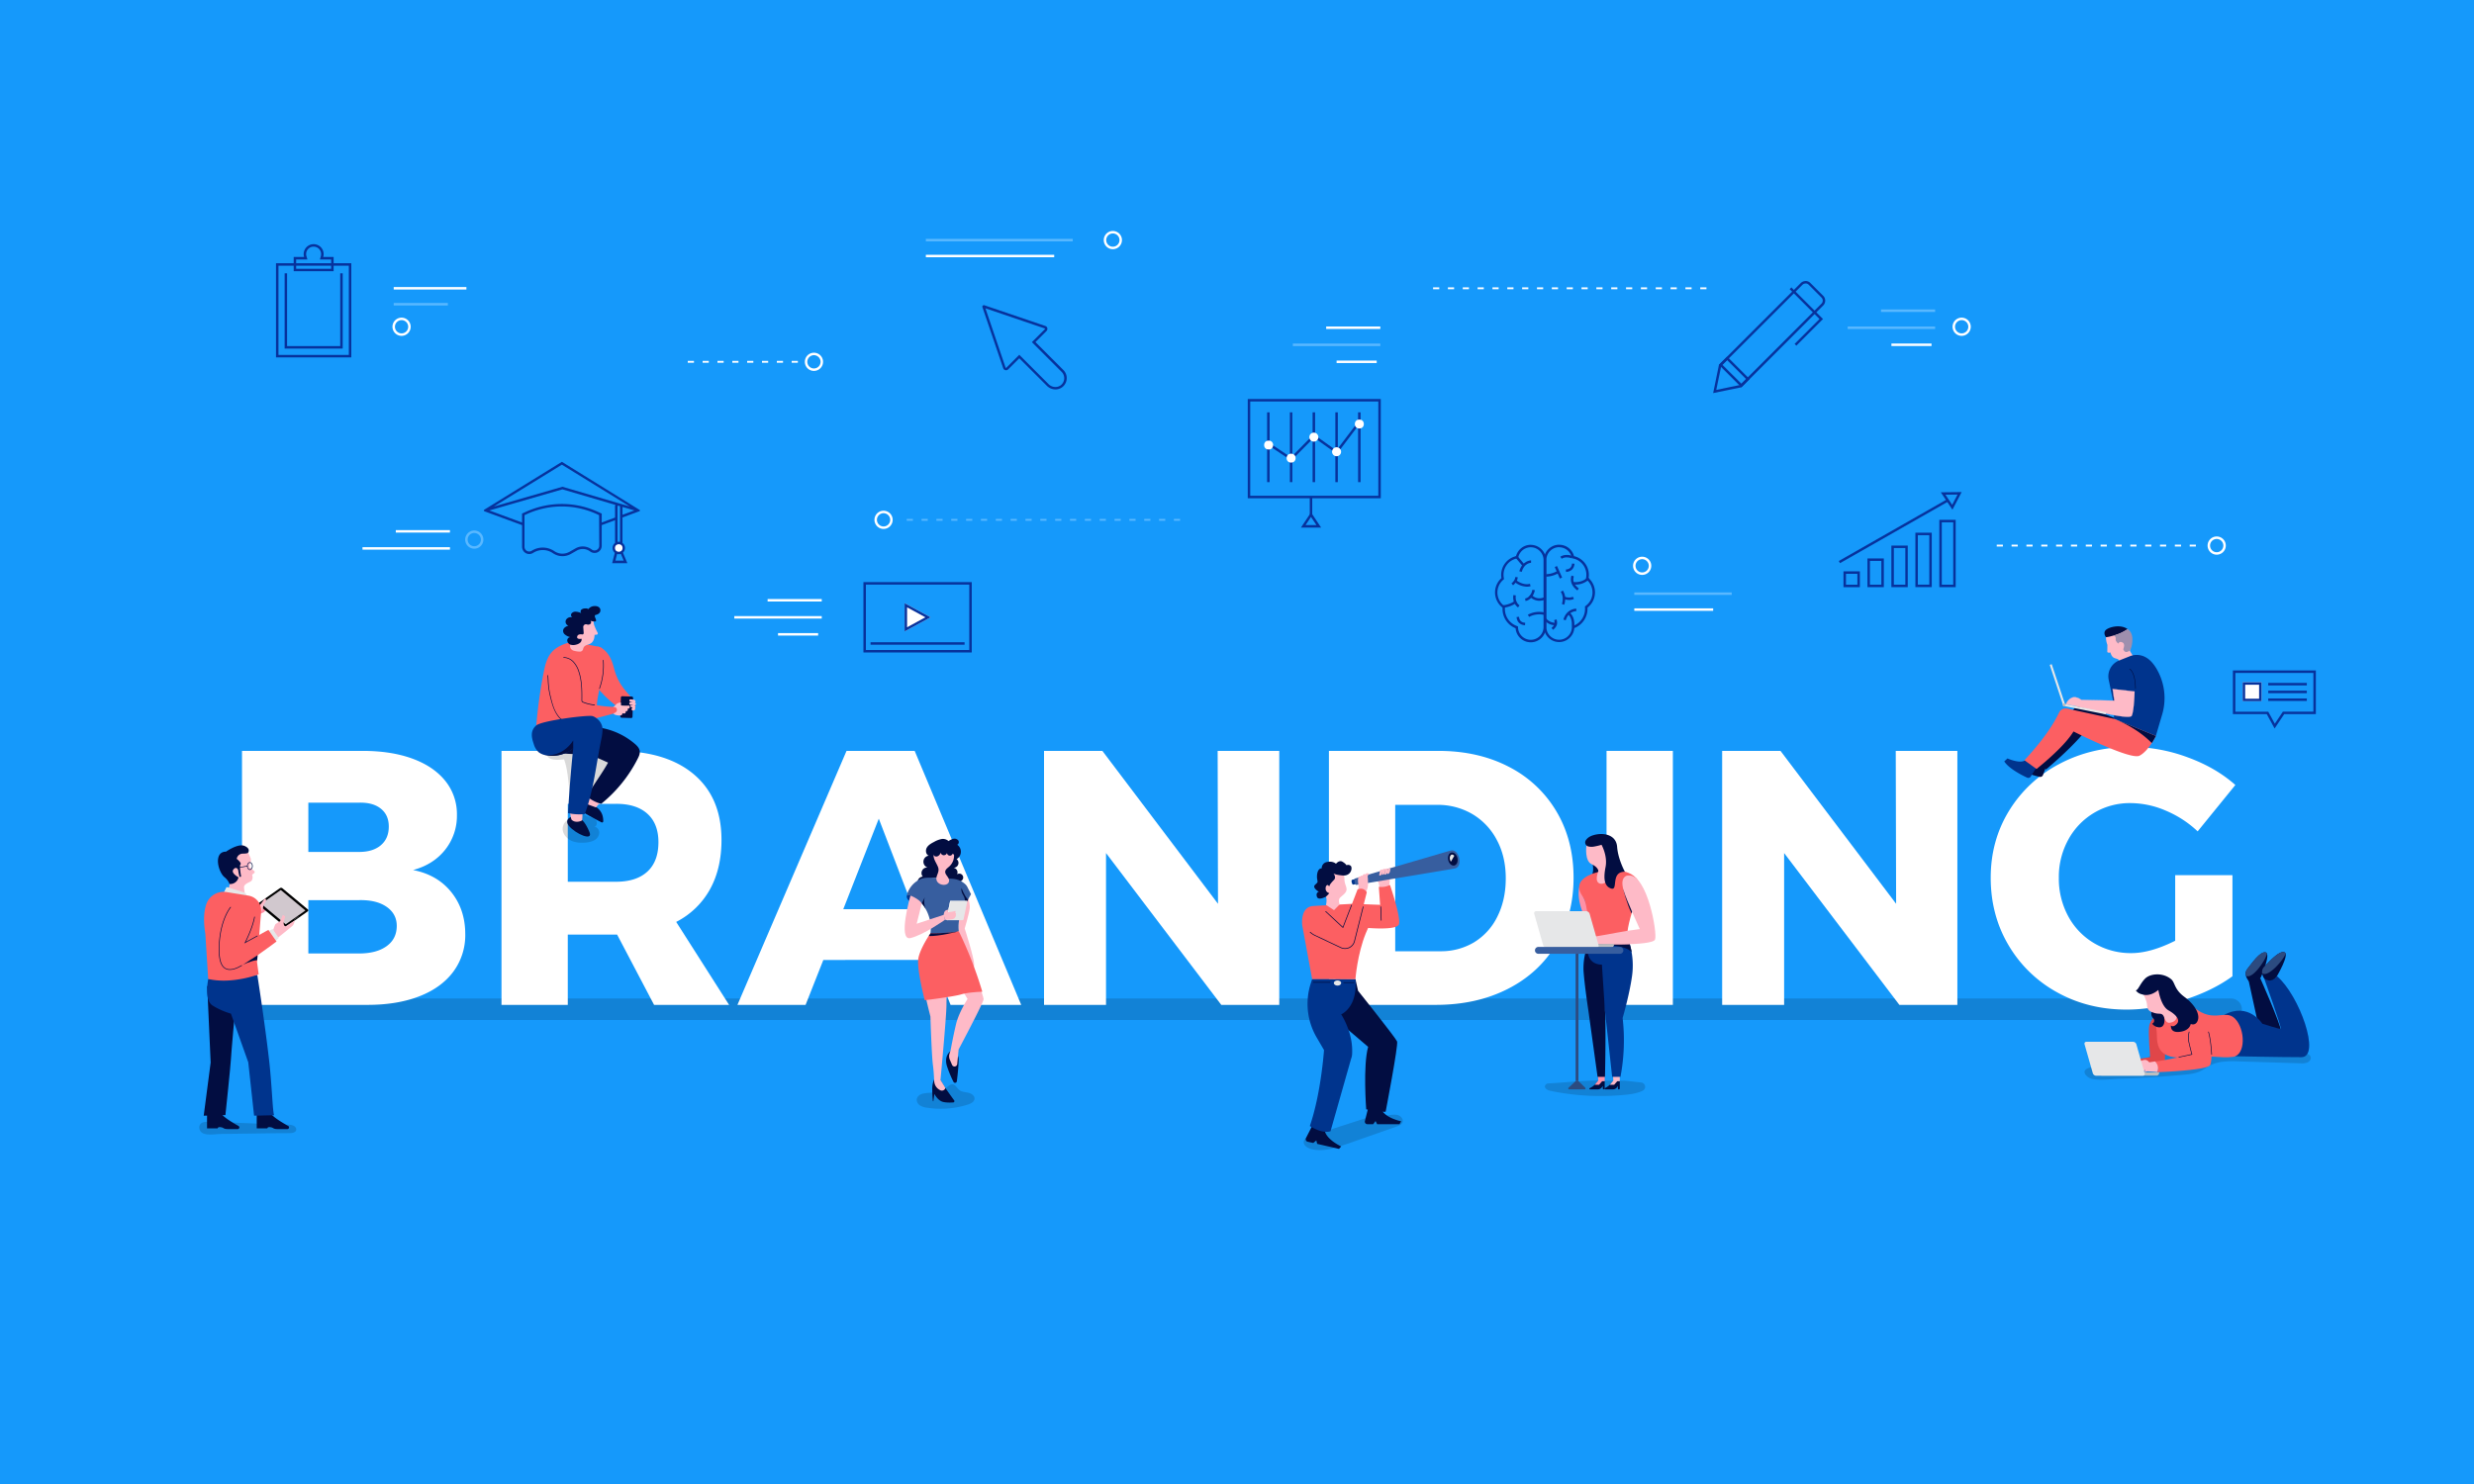 <svg xmlns="http://www.w3.org/2000/svg" viewBox="0 0 2000 1200"><defs><style>.cls-1{isolation:isolate;}.cls-2{fill:#1599fb;}.cls-3{mix-blend-mode:multiply;opacity:0.15;}.cls-4{fill:#fff;}.cls-5{fill:#fc5f62;}.cls-6{fill:#020d41;}.cls-7{fill:#febac7;}.cls-8{fill:#000d41;}.cls-9{fill:#00348d;}.cls-10{fill:#2c4b80;}.cls-11{fill:#fe91a6;}.cls-12{fill:#bcbec0;}.cls-13{fill:#e6e7e8;}.cls-14{fill:#375e9f;}.cls-15{fill:#9e8fae;}.cls-16{fill:#e04649;}.cls-17{fill:#d1c8ce;}.cls-18{fill:#939598;}.cls-19{fill:#07329c;}.cls-20{fill:#59b8ff;}</style></defs><g class="cls-1"><g id="Ebene_2" data-name="Ebene 2"><g id="Layer_1" data-name="Layer 1"><rect class="cls-2" width="2000" height="1200"/><path class="cls-3" d="M181.94,816.12h0a8.69,8.69,0,0,0,8.7,8.69h1613a8.69,8.69,0,0,0,8.7-8.69h0a8.7,8.7,0,0,0-8.7-8.7h-1613A8.7,8.7,0,0,0,181.94,816.12Z"/><path class="cls-4" d="M333.49,613.48q17.13,6.3,26.51,18A42.76,42.76,0,0,1,369.38,659a44,44,0,0,1-9.52,28.13q-9.53,12-25.93,16.4,19.62,3.81,30.91,17.88t11.28,34a49.57,49.57,0,0,1-9.67,30.33q-9.68,13-27.54,19.92T297,812.57H195.64V607.18H293.2Q316.35,607.18,333.49,613.48Zm-25.64,70q6.43-5.41,6.45-15.09,0-9.36-6.45-14.5t-17.58-4.83h-41v39.84h41Q301.4,688.92,307.85,683.5Zm4.69,81.6q8.19-5.85,8.2-16.41,0-9.66-8.2-15.38t-22.27-5.42h-41V771h41Q304.34,771,312.54,765.1Z"/><path class="cls-4" d="M528.76,812.57l-29.88-56.84H459v56.84H405.41V607.18h92.3q40.71,0,63.14,18.9t22.41,53.18q0,23.15-9.38,40a64.82,64.82,0,0,1-27.24,26.22l42.77,67.1ZM459,713h39q16.41,0,25.34-8.2T532.28,681q0-14.94-8.94-23T498,650H459Z"/><path class="cls-4" d="M768.43,812.57l-14.06-36.33H665.59l-14.36,36.33H596.15l88.19-205.39h55.08l86.14,205.39ZM681.7,735.22h56.84L710.42,662Z"/><path class="cls-4" d="M984.36,607.18h49.81V812.57H987.29L894.12,689.8V812.57H844V607.18h47.17l93.47,123.64Z"/><path class="cls-4" d="M1219.78,620.07a94.44,94.44,0,0,1,38.53,36.19q13.77,23.28,13.77,53.47t-13.92,53.61q-13.92,23.45-39.26,36.33t-58.16,12.9h-86.43V607.18h88.48Q1195,607.18,1219.78,620.07Zm-28,141.81a49.76,49.76,0,0,0,18.75-20.8q6.73-13.49,6.74-30.77,0-17.58-7.18-31a52.46,52.46,0,0,0-19.78-21,55.22,55.22,0,0,0-28.71-7.48h-33.69V769.2h36.33A51.87,51.87,0,0,0,1191.8,761.88Z"/><path class="cls-4" d="M1298.74,607.18h53.62V812.57h-53.62Z"/><path class="cls-4" d="M1532.54,607.18h49.81V812.57h-46.88L1442.3,689.8V812.57h-50.1V607.18h47.17l93.47,123.64Z"/><path class="cls-4" d="M1758.44,707.68h46.29v81.74q-16.41,12-40.29,19.48t-45.26,7.48q-31.07,0-56.11-13.92a102.93,102.93,0,0,1-39.41-38.24q-14.36-24.32-14.35-54.49,0-29.9,14.79-54.06a103.72,103.72,0,0,1,40.73-37.94Q1690.75,604,1722.69,604a132.34,132.34,0,0,1,45.71,8.35q22.86,8.34,38.68,22.41l-30.48,37.5a85.57,85.57,0,0,0-25.63-16.7,72.8,72.8,0,0,0-28.57-6.15A56.37,56.37,0,0,0,1672,679a62.4,62.4,0,0,0-7.62,30.77,63.76,63.76,0,0,0,7.62,31.2,56,56,0,0,0,21.09,21.83,58,58,0,0,0,29.89,7.91q15.52,0,35.45-10Z"/><path class="cls-3" d="M461.87,662.26c-4,.06-7.24,4.25-7,8.28s3.24,7.54,6.9,9.25,7.86,1.89,11.88,1.49a16.64,16.64,0,0,0,7-1.95,7.43,7.43,0,0,0,3.81-5.86c.07-2.43-1.82-4.92-4.25-5,2.23,0,3-3.36,1.63-5.12s-3.75-2.29-5.9-2.9-4.48-1.69-5.14-3.82c-.89-2.86,1.73-5.5,4-7.49a73.43,73.43,0,0,0,21.13-32.61c1-3.16,1.77-6.63.58-9.71-1.61-4.2-6.25-6.31-10.58-7.51-11.47-3.2-26.38-3.63-37.44,1.49-3.16,1.46-7.32,5.28-6.44,9.26,1.22,5.47,10,4.35,13.94,4,2.73,7.22,3.26,16.24,4.2,23.9Q461.58,650.05,461.87,662.26Z"/><path class="cls-5" d="M483,522.78s9.27,1,13.21,17,12.44,20.77,16.19,27.17-1.19,10.16-9,6.86-22-17.47-25.53-25.52S483,522.78,483,522.78Z"/><path class="cls-6" d="M470.53,663.08s2.87,2.13,6,9.78-10.95,1.62-16.49-4.89c-3.62-4.25-.18-8.28,4.56-7.33S470.53,663.08,470.53,663.08Z"/><path class="cls-6" d="M486.2,664.94q-9.12-4.71-17.92-10a1.67,1.67,0,0,1-.61-.6c-.4-.67,0-1.11.36-1.49l2.53-2.69c1.55-1.64,9.68.93,11.53,2.45,3,2.42,5.54,5.18,5.59,11.43A1,1,0,0,1,486.2,664.94Z"/><path class="cls-7" d="M462,662.72c1.89,2.15,5.55,2.33,8.54.68a33,33,0,0,0,.22-6.95s-7.53-.43-8.22-.49c-1.46-.13-1.89-.17-1.66,1.39C461,658.76,461.86,662.6,462,662.72Z"/><path class="cls-7" d="M482.09,652.6a.58.58,0,0,1-.32.24.65.65,0,0,1-.27-.05l-8.89-3.27c-.21-.08-.44-.18-.5-.4a.7.7,0,0,1,.17-.52,24.48,24.48,0,0,1,4.29-4.91,1.19,1.19,0,0,1,.6-.35,1.37,1.37,0,0,1,.69.13c1.45.58,2.88,1.22,4.27,1.91.93.45,3.51,1.29,4,2.23s-.56,1.32-1.11,1.77A19.8,19.8,0,0,0,482.09,652.6Z"/><rect class="cls-6" x="501.68" y="563.09" width="9.89" height="17.4" rx="1.01" transform="translate(995.03 1159.23) rotate(-178.2)"/><path class="cls-6" d="M454.21,584.4q12.33-1.08,24.71-1.14a3.09,3.09,0,0,1,2.32.64c.57.61.54,1.55.86,2.31.7,1.68,2.8,2.16,4.58,2.5a57.64,57.64,0,0,1,26.44,12.7c1.78,1.52,3.56,3.32,4,5.63s-.59,4.5-1.63,6.54A111.81,111.81,0,0,1,486,650a30.07,30.07,0,0,1-11.52-6c5.09-9.24,12-18.09,17.09-27.34-5.42-2.35-13.32-6.38-19.22-6.69-9.95-.53-19.85.62-28.41-4.48a7.75,7.75,0,0,1-3.12-2.82,8.21,8.21,0,0,1-.61-3.69c0-4.09.22-8.74,3.35-11.39Z"/><path class="cls-7" d="M499,568.83a9,9,0,0,1,2.9-.8l.09,1.84a.74.74,0,0,0,.11.44.77.77,0,0,0,.53.19,49.28,49.28,0,0,0,5.7.06.74.74,0,0,1,.53.1.62.62,0,0,1,.15.21,1.54,1.54,0,0,1-1.76,2.16,1.32,1.32,0,0,1,0,1.63,1.34,1.34,0,0,1-1.59.34,1.23,1.23,0,0,1-.5,1.82,2.34,2.34,0,0,1-2.11-.24,1.36,1.36,0,0,1-.7,1.72,3.78,3.78,0,0,1-2,.24,10.63,10.63,0,0,1-2.76-.46,3.94,3.94,0,0,1-2.18-1.67,4.81,4.81,0,0,1,.48-4.74,6.29,6.29,0,0,1,1.42-1.21C497.89,569.93,498.22,569.24,499,568.83Z"/><path class="cls-5" d="M433.51,587a392.19,392.19,0,0,1,5.93-42.88c1.13-5.88,2.52-12,6.41-16.55,3.65-4.25,9-6.59,14.46-8.08,3.47-1,19.15,2.68,22.69,3.32,8.18,1.47,1.71,5.37,3,13.58s-.64,16.54-2.21,24.7a70.56,70.56,0,0,0-1.45,17.63c.28,4.66,1,7.71-4.32,8.37-4.41.54-9.57-.09-14.08-.09Z"/><path class="cls-7" d="M482.39,513.19l-1.75.19c0,2.59-.79,5.43-3,6.84-1.31.85-2.93,1.07-4.29,1.82a3.77,3.77,0,0,0-1.91,2.6,2.64,2.64,0,0,1-2.64,2.28,19.19,19.19,0,0,1-5.1-.79,3.94,3.94,0,0,1-2.72-4.88,70.26,70.26,0,0,0,2.85-21.11.88.88,0,0,1,.16-.65.94.94,0,0,1,.68-.19l15-.14c.15,2.36,0,4.68.91,6.89a48.45,48.45,0,0,0,2.55,5.59A1,1,0,0,1,482.39,513.19Z"/><path class="cls-5" d="M467.51,543.13c2,6.43,2.16,13.27,2.48,20a6.83,6.83,0,0,0,.65,3.1c.9,1.6,2.87,2.2,4.66,2.62a110.76,110.76,0,0,0,21.14,2.81,2.37,2.37,0,0,1,1.53,4.12l0,0a10.24,10.24,0,0,1-4.15,1.83c-11.64,3.18-23.56,6.38-35.59,5.46a9.26,9.26,0,0,1-3.61-.83,9.11,9.11,0,0,1-3.26-3.66,59.93,59.93,0,0,1-8-35.57,23.36,23.36,0,0,1,2.72-9.9C453.57,520.51,464.82,534.52,467.51,543.13Z"/><path class="cls-8" d="M480.62,570.33h0a33.33,33.33,0,0,1-9.08-2.16,2.21,2.21,0,0,1-1.19-.81,2.34,2.34,0,0,1-.24-1.3c.1-7.92,0-15.62-2.42-22.86a20.1,20.1,0,0,0-4.27-7.71,10.72,10.72,0,0,0-7.59-3.56h-.16a.28.28,0,0,1-.27-.26.26.26,0,0,1,.26-.26,11.27,11.27,0,0,1,8.14,3.72,20.74,20.74,0,0,1,4.39,7.9c2.42,7.31,2.53,15.06,2.44,23a1.84,1.84,0,0,0,.16,1,1.82,1.82,0,0,0,.94.61,32.68,32.68,0,0,0,8.93,2.12.27.27,0,0,1,.24.29A.26.26,0,0,1,480.62,570.33Z"/><path class="cls-8" d="M457.66,583.29h0a9.94,9.94,0,0,1-3.37-1,9.53,9.53,0,0,1-2.77-2.49c-4-5-5.51-11.19-7-17.23l-.26-1.12a63.76,63.76,0,0,1-1.4-11.58c-.07-1.2-.14-2.41-.24-3.65a.26.26,0,0,1,.24-.28.27.27,0,0,1,.28.24c.09,1.25.17,2.46.24,3.66a63.31,63.31,0,0,0,1.38,11.49l.27,1.12c1.48,6.26,2.88,12.17,6.84,17a9.21,9.21,0,0,0,2.62,2.36,9.94,9.94,0,0,0,3.2,1,.26.26,0,0,1,.22.3A.27.27,0,0,1,457.66,583.29Z"/><path class="cls-9" d="M431.53,601.78a14.09,14.09,0,0,0,3.87,6.43,13,13,0,0,0,5.78,2.47,27,27,0,0,0,22.21-5.55q-2.7,26.11-4.21,52.35a41.69,41.69,0,0,0,13.57.8c7.11-19.09,9.11-39.63,13.15-59.6a45.13,45.13,0,0,0,1.2-8.39c.17-6.44-5.13-10.34-8.09-11.22-3.71-1.11-40.95,3.62-45.52,7.54C428.42,591,429.74,596.52,431.53,601.78Z"/><path class="cls-7" d="M510.56,565.61c-.61-.11-1.38-.16-1.7.38s.14,1.27.73,1.53a16.5,16.5,0,0,0,1.88.4,4.52,4.52,0,0,1-1.47,0,1.28,1.28,0,0,0-1.25.6,1,1,0,0,0,.39,1.14,2.3,2.3,0,0,0,1.23.36,7,7,0,0,1,1.3.12.78.78,0,0,1-.82.23,1.46,1.46,0,0,0-.88,0c-.45.25-.34,1,.07,1.28a2.34,2.34,0,0,0,1.48.27,2.39,2.39,0,0,0-.9,1.19,1.14,1.14,0,0,0,.47,1.32,1.37,1.37,0,0,0,.8.11,1.92,1.92,0,0,0,1.44-.73,1,1,0,0,0-.25-1.45.74.74,0,0,0,.58-1,1.13,1.13,0,0,0-1-.7,4.48,4.48,0,0,0,1.14-.84c.25-.25.47-.62.31-.93s-.72-.32-1-.59c1-.12.71-1.64.15-2.11S511.33,565.75,510.56,565.61Z"/><path class="cls-8" d="M484.63,557a.15.15,0,0,1-.09,0,.25.25,0,0,1-.16-.33,54.93,54.93,0,0,0,3.05-22.77.26.26,0,0,1,.23-.28.27.27,0,0,1,.28.24,55.29,55.29,0,0,1-3.07,23A.27.27,0,0,1,484.63,557Z"/><path class="cls-6" d="M463.39,598.7v6.43a27,27,0,0,1-22.21,5.55l-.95-.21C455.61,612.37,463.39,598.7,463.39,598.7Z"/><path class="cls-6" d="M455.26,510.72c-.41-2.57,2-4.22,4.32-4.75a3.39,3.39,0,0,1-2-4.76,4.51,4.51,0,0,1,5.16-2,2.18,2.18,0,0,1-.64-3.25,4.09,4.09,0,0,1,3.44-1.33,11.92,11.92,0,0,1,4.35,1.16,2,2,0,0,1,.19-2.88,4.85,4.85,0,0,1,3.08-.91,3.83,3.83,0,0,1,2.5.54,6.1,6.1,0,0,1,4.83-2.44c3.5-.25,5,1.84,4.87,3.41h0c.12,1.33-.92,3.1-3.67,3.69s2.32,5.27-.95,5.36a11.4,11.4,0,0,1-3.46-.57,1.72,1.72,0,0,1,.29,2.22,2.92,2.92,0,0,1-3.19.69h0a2.19,2.19,0,0,0-2.87,2.22l.35,4.75A1.07,1.07,0,0,1,470.6,513c-4.31-.64-4.18,2.39-4,2.73.68,1.1,2.28,1,3.56.8a3.52,3.52,0,0,1-1.2,3.19,7.22,7.22,0,0,1-3.17,1.53,7.91,7.91,0,0,1-4.39.1,4,4,0,0,1-2.82-3.13,2.67,2.67,0,0,1,2.57-3,10.37,10.37,0,0,1-4.81-2.42A4,4,0,0,1,455.26,510.72Z"/><path class="cls-3" d="M1251.58,876.1a2.86,2.86,0,0,0-2.42,1.5c-1.18,2.31,1.85,4,4.19,4.48a198.63,198.63,0,0,0,62.34,3c4.15-.46,8.64-1.28,12.33-3.13a3.5,3.5,0,0,0-1.22-6.6c-5.59-.62-12.41-1.45-13.57-1.47-5.62-.12-11.22,0-16.83-.11C1281.56,873.39,1266.37,875.34,1251.58,876.1Z"/><rect class="cls-10" x="1273.75" y="769.41" width="2.3" height="104.84"/><path class="cls-6" d="M1285.1,879.92a16.6,16.6,0,0,0,6.64-5.67h5.5v5.9a.76.76,0,0,1-.76.76h0a.76.76,0,0,1-.76-.76v-2l-.71,1a4.08,4.08,0,0,1-3.35,1.75h-6.2a.56.56,0,0,1-.54-.71h0A.53.53,0,0,1,1285.1,879.92Z"/><polygon class="cls-11" points="1289.23 877.16 1292.68 877.16 1295.25 874.25 1297.24 874.25 1297.24 868.73 1291.68 868.73 1292.04 873.72 1289.23 877.16"/><path class="cls-6" d="M1297.31,879.92a16.6,16.6,0,0,0,6.64-5.67h5.5v5.9a.76.76,0,0,1-.76.76h0a.76.76,0,0,1-.76-.76v-2l-.71,1a4.08,4.08,0,0,1-3.35,1.75h-6.2a.56.56,0,0,1-.54-.71h0A.53.53,0,0,1,1297.31,879.92Z"/><polygon class="cls-7" points="1301.44 877.16 1304.89 877.16 1307.46 874.25 1309.44 874.25 1309.44 868.73 1303.89 868.73 1304.24 873.72 1301.44 877.16"/><path class="cls-6" d="M1282.38,684.57s9.09,16.62,4,23.94,5.76,5.35,5.76,5.35,6-15.5,1.3-24.2S1282.38,684.57,1282.38,684.57Z"/><path class="cls-6" d="M1283.89,763.47a51.48,51.48,0,0,0-3.75,21.58c.76,11.38,3.9,32.06,3.9,32.06l7.44,53.64h6s.91-39.47,0-53.64l.66-53.64Z"/><path class="cls-11" d="M1276.74,717.35s-4.25,12.39,10.18,35.11c0,0-28,5.16-31.4,6.07s-3.54,4.59-3.54,4.59h43.54Z"/><path class="cls-9" d="M1283.89,763.47h33.61a62,62,0,0,1,1.76,26.43c-2.15,15-7.51,33.28-7.51,33.28a158.46,158.46,0,0,1-1.75,47.57h-6.73l-5.83-53.64L1295,780S1281,780.93,1283.89,763.47Z"/><path class="cls-6" d="M1317.5,763.47h-33.61c0,.08,0,.17,0,.26h8.48s21.77-.09,26.69,6.27A45.73,45.73,0,0,0,1317.5,763.47Z"/><path class="cls-5" d="M1297,704.07s-29.07,3.85-17.82,20.4c3.26,4.79,2.84,8.63,5,17.87,2.9,12.13-.42,21.13-.42,21.13h33.6c-7.63-6.86,9.72-44.66,8.1-48.86C1320,700.23,1297,704.07,1297,704.07Z"/><path class="cls-6" d="M1312.33,719.28s2.86,11.86,6.71,19.37c1.06-3.66,2.22-7.3,3.27-10.61Z"/><path class="cls-7" d="M1316.91,707.92c-1.68.06-2.36.06-3.58,1.23-1.94,1.87-2.43,5.16-.81,10.85,2.2,7.68,13.11,31.28,13.11,31.28-12.5,1.44-23.93,4.09-36.56,6.09-11.85.91-13,6.1-13,6.1h12.28s47.4,1.72,49.59-3.73C1340,754.67,1331.7,707.42,1316.91,707.92Z"/><path class="cls-7" d="M1282.38,684.57s-1.37,11.6,4.26,14.2,5.48,5.68,5.48,5.68-3.95,9.25,1.88,10.18,14-12.8,14-12.8-5.1,1.71-5.52-2.81,1.31-16-1.2-19.06S1283.37,673.82,1282.38,684.57Z"/><path class="cls-6" d="M1282,679.44a3.3,3.3,0,0,0,2,5,10.51,10.51,0,0,0,4.38.17,52.71,52.71,0,0,0,6.31-1.48s5.06,8.91,3.25,18-1.12,15.69,4.68,17.38-.91-13.6,10.94-13.6c0,0-5.53-10.08-6.27-20.12s-11.34-11.84-19.22-9.43C1284.76,676.34,1283,677.94,1282,679.44Z"/><path class="cls-12" d="M1254.75,763.36h50a0,0,0,0,1,0,0v.56a2.3,2.3,0,0,1-2.3,2.3h-47.74a0,0,0,0,1,0,0v-2.85A0,0,0,0,1,1254.75,763.36Z"/><path class="cls-13" d="M1290.68,766.3h-40.42a3.14,3.14,0,0,1-2.81-2.19L1240.3,739a1.6,1.6,0,0,1,1.57-2.19h40.41a3.12,3.12,0,0,1,2.81,2.19l7.15,25.07A1.59,1.59,0,0,1,1290.68,766.3Z"/><path class="cls-14" d="M1309.54,771.27h-65.88a2.79,2.79,0,0,1-2.79-2.78h0a2.79,2.79,0,0,1,2.79-2.79h65.88a2.79,2.79,0,0,1,2.79,2.79h0A2.79,2.79,0,0,1,1309.54,771.27Z"/><path class="cls-10" d="M1273.75,874.25l-5.73,5.33a.77.77,0,0,0,.52,1.33H1281a.77.77,0,0,0,.54-1.32l-5.47-5.34Z"/><path class="cls-3" d="M773,878.66a19.12,19.12,0,0,0,2.61,2.85c2,1.53,4.72,1.55,7.18,2.12s5.13,2.31,5,4.83-2.92,3.94-5.32,4.71a72.23,72.23,0,0,1-33.1,2.53,13.78,13.78,0,0,1-5.6-1.8,5.45,5.45,0,0,1-2.64-5c.26-2,2-3.59,4-4.29a23.67,23.67,0,0,1,6.06-.89c4.21-.37,9.84-1.25,13.35-3.81C767.34,877.85,769.55,874.83,773,878.66Z"/><path class="cls-6" d="M768.18,850.26s-5.55,3.65-2.37,12.65a89.63,89.63,0,0,0,5,11.92,1.45,1.45,0,0,0,1.28.77h0a1.45,1.45,0,0,0,1.43-1.26c.42-3.31,1.51-12.37,1.42-17.78C774.82,849.84,768.18,850.26,768.18,850.26Z"/><path class="cls-6" d="M755.38,872.44a18.39,18.39,0,0,0-1.74,8.36,92.93,92.93,0,0,0,.52,9.67h.37l.85-5.9s2,4.1,5.47,5.9c2.39,1.25,7.07,1.15,9.71,1a1.07,1.07,0,0,0,.79-1.71c-2.59-3.52-8.88-12.22-11.07-16.47Z"/><path class="cls-7" d="M783.15,772.75l-8-19.69s-17.77-1.44-23,2.32c0,0-8.66,11.47-8.66,22.46s8.66,44.1,8.66,44.1,1,31.81,2,39c.57,4.17.9,9.55,1.07,13.34a8.47,8.47,0,0,0,4.35,7l.47.26a2.88,2.88,0,0,0,3.66-.74h0a2.88,2.88,0,0,0,.54-1.18l-3.94-6.39s4.83-51.32,4.83-60.67,1.48-30.65,1.48-30.65l15.57,25.9s-7,10.66-9.31,20.33-4.46,21.48-4.46,21.48l-.75,2.19a7,7,0,0,0,.18,5.06l1.81,4.21a2.19,2.19,0,0,0,4.19-.66l1.11-11.79s20.19-38,20.19-40.66S783.15,772.75,783.15,772.75Z"/><path class="cls-7" d="M781.07,719.91s3.37,10.1,2.87,14.56-4.06,16.35-4.06,16.35,7.63,23.78,7.63,29.14-3.17,5-3.17,5-2.45-4.06-1.72-6.94-7-21.79-7.51-25,0-19.29,1.2-23.84S780.47,719.91,781.07,719.91Z"/><path class="cls-9" d="M733.07,724.17a4.46,4.46,0,0,0,3.29,4.88c3.92,1.39,3.1-6.51,1.33-6.51S733.07,724.17,733.07,724.17Z"/><path class="cls-6" d="M741.79,713.47a4.48,4.48,0,0,1,4.19-4.62,4.49,4.49,0,0,1,3.95-7.33,4.93,4.93,0,0,1,.89-9.59c-2.35-.92-2.84-4.3-1.58-6.49s3.61-3.48,5.86-4.65a19.56,19.56,0,0,1,5.85-2.28,6.66,6.66,0,0,1,5.85,1.62,12,12,0,0,1,3.86-1.85,4,4,0,0,1,3.92,1.18,2.44,2.44,0,0,1-.75,3.64,6.85,6.85,0,0,1-.51,11.59,3.91,3.91,0,0,1-2.58,7h0a3.81,3.81,0,0,1,3,5.31l0,0a3.13,3.13,0,0,1,3.76,5c-1.41,1.38-3.69,1.14-5.63.8-4.73-.82-9.67-2.39-14.44-2.77C752.25,709.62,746.68,712.12,741.79,713.47Z"/><path class="cls-14" d="M775.11,753.06c-7.45,2-15.4,1.52-23,2.32a31.89,31.89,0,0,0-7-25c-1.82,2.18-6.48-5.23-9.14-6.23s-3.36,1.47-2.71-.76a19.67,19.67,0,0,1,9.79-12c4.66-2.34,8.67-1.6,13.59-1.48,3.61.08,6.65.52,10.38.6a30.27,30.27,0,0,1,4.82.32,16.59,16.59,0,0,1,7.84,3.6,8.71,8.71,0,0,1,2.25,2.63c1.44,2.92,3.07,6,3.07,6l-7.87,14A35.4,35.4,0,0,0,775.11,753.06Z"/><path class="cls-6" d="M782.57,727.45c-3.35-3.49-5.22-9.38-5.22-9.38s-1,2,1.49,6.1c1.68,2.71,1.45,6,1.11,7.92Z"/><path class="cls-7" d="M755.56,688a8.5,8.5,0,0,1,7.17-5c4-.13,7.64,3.22,8.4,7.15a11.77,11.77,0,0,1-4,10.74c-1.21,1.06-2.71,2.1-3,3.69-.39,2.67,3,4.58,3.11,7.28.25,6.12-12.65,4.27-9.9-3.51.95-2.7,2.06-4.64.86-7.5C756.35,696.39,753.17,693.22,755.56,688Z"/><path class="cls-6" d="M762.8,691.57a2.75,2.75,0,0,0,2.76-1.84,2.33,2.33,0,0,0,4.55.54,1.84,1.84,0,0,0,2.79.15,2.88,2.88,0,0,0,.37-3,7,7,0,0,0-2-2.47c-4.55-3.85-14.69-7.08-17,.87-.48,1.71-.68,4.71.79,6.06,2,1.84,4.82-.08,5.33-2.43A2.82,2.82,0,0,0,762.8,691.57Z"/><path class="cls-7" d="M736,724.17s6.4,2.4,9.14,6.23c0,0-3.18,13.58-4.11,16.57,0,0,17.11-5.6,22.11-7.29l.75,4.12S746.45,756.13,736,758.56,736,724.17,736,724.17Z"/><path class="cls-13" d="M781.28,728.25H769a1.06,1.06,0,0,0-1,.83l-2.92,14.19a.65.65,0,0,0,.66.82H778a1.06,1.06,0,0,0,1-.82l2.91-14.19A.65.65,0,0,0,781.28,728.25Z"/><path class="cls-4" d="M765.5,743.27l2.91-14.19a1.06,1.06,0,0,1,1-.83H769a1.06,1.06,0,0,0-1,.83l-2.92,14.19a.65.65,0,0,0,.66.82h.44A.65.65,0,0,1,765.5,743.27Z"/><path class="cls-7" d="M762.94,739.87s0-3.13,1.93-3.8a5.71,5.71,0,0,1,1.77-.51l-.42,2.05s4.27-.21,5.92-1.1a.9.9,0,0,1,0,1.39s1.35,1.13.33,2.15c0,0,1.06,1-.4,1.37,0,0,.44.84-1.26,1.6s-6.93.78-6.93.78Z"/><path class="cls-6" d="M748.42,735.19h0a15.55,15.55,0,0,1-.85-9.73,35.54,35.54,0,0,1-2.45,4.94A30.13,30.13,0,0,1,748.42,735.19Z"/><path class="cls-5" d="M775.11,753.06a321.58,321.58,0,0,1,19,48.88s-11.18.33-17,2.13-29.54,4.75-29.54,4.75-6.76-25.83-5.12-34.15,9.73-19.94,9.73-19.94S766.17,754.83,775.11,753.06Z"/><path class="cls-6" d="M775.12,753.07h0c-8.94,1.77-22.89,1.67-22.89,1.67s-.58.83-1.46,2.2C759.3,757.17,774.07,753.43,775.12,753.07Z"/><path class="cls-6" d="M1654.39,619l-2.84,7.72a2.34,2.34,0,0,1-2.72,1.46c-4.65-1.1-16.09-4.2-20.72-9.05l2-2.86s11.27,2.42,14.43-1.64Z"/><path class="cls-6" d="M1708.91,580.38l-25.5-9.76a5.38,5.38,0,0,0-6.37,2l-32.4,43.19,9.45,6.38c14-11.94,25.65-23.16,33.3-33.12l30.15,7.66Z"/><path class="cls-7" d="M1724.29,530.46l-2.49-4.19s3-11.92-1-15-13.29-3.78-16.49-.87c-3.73,3.38-.68,11.1-.68,11.1l-.08,5.71c.78,1.06,2.51.37,2.51.37s.78,4.07,3.85,4.74,3.34,1.22,3.77,4.56S1726.19,537.53,1724.29,530.46Z"/><path class="cls-9" d="M1712.24,534.44a13.85,13.85,0,0,0-7.54,15.31l5,24.1-.91,7.25,34,14,5.07-17.18a46.75,46.75,0,0,0-4.12-36.49l-.4-.69h0c-3.58-6-7.93-10.11-13.91-11a14.64,14.64,0,0,0-7.63.91Z"/><path class="cls-7" d="M1707.91,557.16l17.71,2s-.35,15.46-2.31,19.6-44.3-7.57-44.3-7.57l-8.74-1.81a9.35,9.35,0,0,1,4.74-5.15c3.53-1.54,7.54,1.77,7.54,1.77l26.75.57Z"/><path class="cls-7" d="M1719.94,579.68c-10.28,0-39.49-8-41-8.44l-8.83-1.83,0-.1a9.51,9.51,0,0,1,4.79-5.2c3.41-1.49,7.26,1.48,7.61,1.76l26.61.57-1.39-9.38,17.92,2v.08c0,.16-.37,15.53-2.31,19.64C1723.09,579.41,1721.84,579.68,1719.94,579.68Zm-49.55-10.41,8.64,1.79c.43.12,42.3,11.65,44.2,7.62s2.26-18.24,2.3-19.48L1708,557.27l1.38,9.36h-.11l-26.78-.56,0,0s-4-3.27-7.45-1.76A9.34,9.34,0,0,0,1670.39,569.27Z"/><path class="cls-9" d="M1646.07,620.93l-4.38,7a2.33,2.33,0,0,1-3,.87c-4.33-2-14.88-7.42-18.42-13.12l2.57-2.38s10.54,4.68,14.46,1.36Z"/><path class="cls-5" d="M1742.82,595.11s-6,12.38-13.32,16-53.27-19.62-53.27-19.62c-4.92,8-14.83,18.09-29.87,30.34l-9.78-7.07c11.61-12.67,21.85-25.54,28.21-39a6.07,6.07,0,0,1,6.45-2.73l38.22,8.36Z"/><path class="cls-6" d="M1709.46,581.37l33.36,13.74a56.78,56.78,0,0,1-3.33,5.75C1735.56,596.76,1726.13,588.34,1709.46,581.37Z"/><rect class="cls-13" x="1668.35" y="572.47" width="34.43" height="1.7" transform="translate(3226.69 1464.84) rotate(-168.74)"/><rect class="cls-13" x="1646.01" y="552.83" width="34.43" height="1.7" transform="translate(1665.15 -1199.28) rotate(71.65)"/><path class="cls-12" d="M1667.45,570.12a1.31,1.31,0,0,0,1.45,1.12,1.3,1.3,0,0,0-.33-2.57A1.3,1.3,0,0,0,1667.45,570.12Z"/><path class="cls-6" d="M1702.27,509.52c2.35-2.4,11.79-5,17.61-.88h0c-4.13,3.27-10,5-12,5.46l.19,0a3.71,3.71,0,0,0-.85.18,25,25,0,0,1-4.7,1S1699.85,512,1702.27,509.52Z"/><path class="cls-15" d="M1716.44,525s2-4.38-.71-5.57-3.2,1-3.2,1-2.47-1.61-2.18-3.45c.27-1.66-.48-3.19-2.48-2.88,2-.5,7.88-2.19,12-5.46.27.17.53.36.79.56,5.8,4.48,2.19,15.91,1.22,16.67S1717.88,528.93,1716.44,525Z"/><path class="cls-8" d="M1726.36,557.05a.23.23,0,0,1-.23-.22c-.16-13.25-4.53-15.59-4.58-15.62a.22.22,0,0,1-.1-.29.23.23,0,0,1,.3-.1c.19.09,4.66,2.43,4.83,16a.22.22,0,0,1-.22.23Z"/><path class="cls-3" d="M1764.92,869.1c5-.46,10.24-1,14.7-3.33,2.29-1.19,4.3-2.81,6.56-4,7.1-3.91,15.78-3.77,24-3.51l49.39,1.55a13.33,13.33,0,0,0,5.74-.67c1.76-.78,3.17-2.64,2.68-4.44-.67-2.44-4-3-6.63-3.15q-51-2.19-102-2c-5.77,0-11.74.09-17,2.28-4.64,1.92-8.47,5.34-13.13,7.21-6.51,2.62-13.87,1.95-20.93,2.12a85.5,85.5,0,0,0-10.73.92c-3,.45-8.58.71-11,2.46-4,2.82,1.43,7.28,4.71,7.92,7.09,1.4,16,0,23.27-.24q11.82-.33,23.62-1Q1751.51,870.33,1764.92,869.1Z"/><path class="cls-6" d="M1825.17,826.6l-7.61-34.81s4.37,3.13,9.6-.9c0,0,16.28,36.47,16.94,43.11S1825.82,834,1825.17,826.6Z"/><path class="cls-9" d="M1807.17,854.12s37.11.75,53.26.75-1.53-50.16-19.74-65.54c0,0-3.59,5.38-10.25,2,0,0,14.61,40.77,13.33,40.77s-14.87-4.27-14.87-4.27-11.34-18-31.17-7Z"/><path class="cls-16" d="M1745.87,818.61s-7.67,5.09-8.5,11.47.83,24.79.83,24.79l-29.31,4.32s3.29,1.78,2.33,6.85c0,0,36.5-.55,38.25-3.84s0-40.2,0-40.2Z"/><path class="cls-5" d="M1739.31,815.82s4.36,12,4.36,22c0,15.15,8.91,18.8,27.75,17,18-1.71,23.15,1.08,33.68-.21s10.15-22.45,1.62-31-18.31,6.21-37-12.48C1758.1,799.57,1738.55,806.41,1739.31,815.82Z"/><path class="cls-5" d="M1769.72,827a14.61,14.61,0,0,0-1.61,14.26c3.28,8.35,3.85,11.36,3.85,11.36s-25.17,5.68-29.82,5.68a7.76,7.76,0,0,1,1.53,8.72s41.07-1.42,43.09-5.89,1-22.51-1.21-29.81S1772.1,821.72,1769.72,827Z"/><path class="cls-6" d="M1739.55,817s-1.31,3.95.88,6.15.31,4.56-.64,4.56a7.24,7.24,0,0,0,6,3c4.12,0,4.82-5.62,3.07-10.54S1739.55,817,1739.55,817Z"/><path class="cls-7" d="M1732.37,803.44s3.33,5.62,3.33,9.48,2.46,5.27,6.32,6.32,5.26-.52,7.2,2.46c.54.82,1.14,5.9,4.92,5.34,6-.89,6.13-5.25,5-8-1.73-4.1-5.32-15.95-5.32-20.87s-6.5-8.6-12.64-7.9S1729.27,796,1732.37,803.44Z"/><path class="cls-6" d="M1731.5,804s5.91,2.73,13.33-3.51c0,0,1.93,13,8.26,16.55s9.69,7.91,6.54,11.07-4.61,1.06-4.61,1.06-1.06,6.26,7.2,5.2S1771,828,1771,828s4.22,1.93,5.8-3.16-2.58-12.61-10.93-18.75-7.43-11.55-10.67-14.26c-6.78-5.65-16.94-4.65-21.07-.52s-5.62,9.48-7.55,9.48A7.76,7.76,0,0,0,1731.5,804Z"/><path class="cls-8" d="M1761.41,855.12a.25.25,0,0,1-.24-.2.25.25,0,0,1,.19-.3l10.28-2.23c-.25-.92-1.14-4.18-2.17-8.68a18.81,18.81,0,0,1,0-9.33.25.25,0,0,1,.31-.16.26.26,0,0,1,.17.32,18.92,18.92,0,0,0,0,9.06c1.22,5.29,2.23,8.87,2.24,8.91l.08.26-10.81,2.35Z"/><path class="cls-8" d="M1787.93,852.9a.26.26,0,0,1-.26-.24c-.74-12.83-2.53-18.06-2.54-18.11a.25.25,0,1,1,.47-.17s1.83,5.35,2.58,18.25a.26.26,0,0,1-.24.27Z"/><path class="cls-7" d="M1743.67,867s2.79-4.4-1.53-8.72l-4.61.75s-1.6-2-3.29-2a8.65,8.65,0,0,0-8.31,9s.13.94,1,.94.52-3.08,2.65-3.74c0,0-1.8,2.44-1,3.29s1.93-.9,3.1-2.07c0,0,.21-.13.21.24s-1.45,1.6-1.15,2a1.6,1.6,0,0,0,2.14-.25c.74-.74.84-1.18,1.16-1.18s.48.09,0,.57-.85,1-.56,1.14a9,9,0,0,0,2.26-.65S1742.58,866.57,1743.67,867Z"/><path class="cls-12" d="M1698.68,867.11h46.79a0,0,0,0,1,0,0v.52a2.15,2.15,0,0,1-2.15,2.15h-44.64a0,0,0,0,1,0,0v-2.67A0,0,0,0,1,1698.68,867.11Z"/><path class="cls-13" d="M1732.27,869.86h-37.79a2.92,2.92,0,0,1-2.63-2l-6.69-23.45a1.5,1.5,0,0,1,1.47-2h37.79a2.93,2.93,0,0,1,2.63,2l6.69,23.45A1.49,1.49,0,0,1,1732.27,869.86Z"/><path class="cls-6" d="M1817.85,793.27s-4.64-5.2-1.13-9.64,10.5-14.7,14.92-13.47S1827.8,790,1827.8,790,1824.56,796.89,1817.85,793.27Z"/><path class="cls-10" d="M1832.45,772a6.33,6.33,0,0,0,.2-.92,1.58,1.58,0,0,0-1-1c-4.42-1.23-11.41,9-14.92,13.47a6.08,6.08,0,0,0-1,5.65,9.77,9.77,0,0,0,1,.21C1822,790.31,1831,776.83,1832.45,772Z"/><path class="cls-6" d="M1830.44,791.38s-4-5.7,0-9.7,12.13-13.38,16.38-11.64-6.13,19.29-6.13,19.29S1836.68,795.76,1830.44,791.38Z"/><path class="cls-10" d="M1847.4,772a5.55,5.55,0,0,0,.31-.89,1.53,1.53,0,0,0-.89-1.06c-4.25-1.74-12.38,7.63-16.38,11.64a6,6,0,0,0-1.68,5.48,8.19,8.19,0,0,0,1,.33C1834.92,788.93,1845.39,776.58,1847.4,772Z"/><path class="cls-3" d="M233.88,916.29c2.14,0,4.79-.38,5.48-2.25.54-1.43-.52-3-2-3.76a11.19,11.19,0,0,0-4.76-.84c-21-.64-41.93-1.69-62.87-2.29-2.41-.07-5.87-.27-7.59,1.67-2.16,2.43-.78,6.46,2.1,7.67,4,1.71,10.39.49,14.72.44l16.88-.2C208.55,916.58,221.22,916.29,233.88,916.29Z"/><path class="cls-6" d="M207.55,903.45v9h8.62s-.19-1.41,2.63-.94,1.51,1.5,6.11,1.5h7.38a1.36,1.36,0,0,0,1.36-1.36h0a1.33,1.33,0,0,0-.7-1.18c-2.54-1.42-11.31-6.43-13.4-9.39h-12Z"/><path class="cls-6" d="M167.37,903.45v9H176s-.18-1.41,2.64-.94,1.5,1.5,6.1,1.5h7.39a1.35,1.35,0,0,0,1.35-1.36h0a1.35,1.35,0,0,0-.69-1.18c-2.55-1.42-11.32-6.43-13.4-9.39h-12Z"/><path class="cls-6" d="M167.52,797.23l2.78,61.95-5.61,43,17.54-.48s4.43-42.24,4.43-44.91,3.84-45.12,3.84-45.12Z"/><path class="cls-9" d="M208,788.23s5.71,36,9.5,68.72c2.33,20.11,2.84,41.7,4.1,44.85,0,0-14.16.36-16.2.36L200.7,859l-14-39.34a58.45,58.45,0,0,1-15-6.67c-6.94-4.54-3.32-21.39-3.32-21.39Z"/><path class="cls-11" d="M208.77,738.64l.23.65s3.91-1.22,4.42-1.73,1.43-1.54,1.43-1.54l1-.94-2-5.69L209,736.28l-.66,1.47Z"/><path class="cls-7" d="M201,690.25l1.43,3.3a4.89,4.89,0,0,1,.16,3.49c-.51,1.58-1.08,3.79-.43,4.43s2.23,2,3.33,2.84a1.1,1.1,0,0,1-.05,1.75l-1.64,1.19s1.56,4.25-1.64,5.78-4.9,2.53-4.9,4.5a42.73,42.73,0,0,0,1,6.39l-15.31-.73s2.73-5.22,2.73-9.81-5.11-15.31-2.73-19.39S197.21,680.39,201,690.25Z"/><path class="cls-13" d="M180.68,722.18l2.49-4.93,13.65,4.21a4.4,4.4,0,0,1,3,3.08l.55,2.11Z"/><path d="M229.86,749,209,731.6c-.46-.38-.32-1.05.31-1.49l16.85-11.84a1.75,1.75,0,0,1,2-.11L249,735.51c.46.39.32,1-.31,1.5l-16.84,11.84A1.75,1.75,0,0,1,229.86,749Z"/><polygon class="cls-17" points="230.98 747.42 211.11 730.85 227.01 719.67 246.89 736.24 230.98 747.42"/><polygon class="cls-18" points="237.81 743.66 237.6 743.48 241.2 740.95 241.41 741.13 237.81 743.66"/><path class="cls-7" d="M208.84,738a7.67,7.67,0,0,0,2.81-1.47c.94-.94,1.36-4.82,1.36-4.82l1.85-2.77a1.49,1.49,0,0,0,.22-1.14l-.16-.67a.67.67,0,0,0-1.2-.23,58.42,58.42,0,0,1-3.92,5.33,19.26,19.26,0,0,1-4.37,2.52S207.29,738.63,208.84,738Z"/><path class="cls-5" d="M166.83,731a14.79,14.79,0,0,1,16.32-9.64l17.46,2.84a12.19,12.19,0,0,1,10.47,13.06L207.78,778l1.34,9.87s-21.31,8.22-40.81,3.76L166,755.13C164.9,748.54,164.09,738.69,166.83,731Z"/><path class="cls-6" d="M194.25,709.09a.63.63,0,0,0,.62-.74c-.39-2.17-1.42-8.4-.44-9.37,1.18-1.19-3.07-4.51-3.07-4.51a5,5,0,0,1,4.9-4.2c4.27,0,4.33-.85,4.33-.85s2.36-3.12-2.93-5.38-15,4.67-15,4.67-5.06-.54-6.23,5.13,2.18,13.3,5.14,15.56a12.55,12.55,0,0,1,4,5.46h.54a6.9,6.9,0,0,0,6.69-5.27l0-.19s-6.34-3.35-4.18-6.22,3.95-.39,3.95.62a36.49,36.49,0,0,0,1,4.82.64.64,0,0,0,.61.47Z"/><path class="cls-8" d="M202,703.47c-1.28,0-2.31-1.42-2.31-3.16s1-3.15,2.31-3.15,2.31,1.41,2.31,3.15S203.31,703.47,202,703.47Zm0-5.79c-1,0-1.79,1.18-1.79,2.63s.8,2.63,1.79,2.63,1.78-1.18,1.78-2.63S203,697.68,202,697.68Z"/><path class="cls-8" d="M192.68,701.88a.26.26,0,0,1-.26-.21.27.27,0,0,1,.21-.31l7.31-1.31a.28.28,0,0,1,.31.22.26.26,0,0,1-.21.3l-7.31,1.31Z"/><path class="cls-7" d="M220.79,752.15s1.35-4.28,2-4.88a33,33,0,0,1,3.61-2.31l2.21-5.11s1.9.7,1.9,1.6-2.81,6,.2,7.71l7.62-4.85s-.65,3.11-1.7,4.16-12.24,10-12.24,10Z"/><polygon class="cls-13" points="217.55 752.75 220.31 751.16 225.35 758.47 223.12 760.71 217.55 752.75"/><path class="cls-5" d="M186.46,733.56s-8.05,9.16-9.22,29.84,6.81,20,12,20,34.31-22.08,34.31-22.08l-6.58-9.4-18.8,10.34s8-15.28,8-24.68S189.7,727.32,186.46,733.56Z"/><path class="cls-8" d="M185.82,784.25a7.13,7.13,0,0,1-4.94-1.75c-3.2-2.84-4.48-9.1-3.91-19.11,1.17-20.54,9.21-29.91,9.29-30a.27.27,0,0,1,.4.35c-.08.09-8,9.35-9.16,29.69-.55,9.7.7,16,3.73,18.69,2.16,1.93,4.89,1.75,7,1.38a21.32,21.32,0,0,0,5.91-2.42c.44-.23.82-.44,1.14-.59a.25.25,0,0,1,.35.12.26.26,0,0,1-.12.35c-.31.15-.69.36-1.12.58a21.23,21.23,0,0,1-6.07,2.47A14.35,14.35,0,0,1,185.82,784.25Z"/><path class="cls-8" d="M197.51,762.88l.41-.78c.06-.11,6-11.61,7.59-20.66a.26.26,0,0,1,.3-.22.28.28,0,0,1,.22.31c-1.34,7.77-5.9,17.32-7.26,20.06l9.13-5a.28.28,0,0,1,.36.11.26.26,0,0,1-.11.35Z"/><path class="cls-6" d="M196.1,780.31s6.83-3.53,11.81-3.92l.33-4h0Z"/><path class="cls-3" d="M1059.6,918.52c-2.38.77-5.14,1.94-5.62,4.39-.58,3,2.63,5.25,5.53,6.1,9.43,2.77,19.45-.51,28.73-3.76l40.87-14.33c1.89-.67,4-1.53,4.72-3.4,1-2.68-1.68-5.55-4.51-6-5.23-.81-11,1.75-16.54,1.41s-10.13,1.73-15.27,3.38Z"/><path class="cls-6" d="M1106.09,895.7l-2.72,10.91a2.09,2.09,0,0,0,2.06,2.45h4.65l1.93-2.57,1.28,2.57h18.1l1.29-2.36s-12.79-2.6-15.81-9.45Z"/><path class="cls-6" d="M1060.79,910.38l-5.1,10a2.09,2.09,0,0,0,1.46,2.85l4.52,1,2.46-2.07.68,2.79,17.63,4.07,1.78-2s-11.88-5.41-13.28-12.76Z"/><path class="cls-6" d="M1095.75,791.78l2.12,9.37s30.41,38.08,31.54,41-9.25,56.79-9.25,56.79c-3,.45-9.51-.8-15.7-1.89,0,0-2.72-35.25,1.55-50.54l-28-23.91,1.63-30.8Z"/><path class="cls-9" d="M1060.72,791.78l-1.11,3.5a53.77,53.77,0,0,0,4.73,43.53l6,10.28S1068,884,1058.88,910.54c6.08,3.69,11.77,5.63,16.71,4.25l16.65-58.66A10.94,10.94,0,0,0,1093,853c1.39-17.6-8.78-32.77-8.78-32.77s13.46-5.42,11.53-28.4C1095.75,791.78,1061.21,791.3,1060.72,791.78Z"/><path class="cls-7" d="M1115.72,718.24a11.94,11.94,0,0,1-1.07-4.1l8.76-1.4-.33,4.57S1116,719,1115.72,718.24Z"/><path class="cls-7" d="M1123.94,702.86l-.56,10.33-8.73,1.08a13.89,13.89,0,0,0-2.35-3.54,2.46,2.46,0,0,1-.58-2.85s1.35-1.11,1.88.34.53,2.27,1.56,2.14.87-6,.87-6Z"/><path class="cls-5" d="M1102.33,731.83h13.39l-1.07-14.76a14.7,14.7,0,0,0,9-1.49s8.87,25.52,7.29,31.66c-1.49,5.8-29.6,2.73-29.6,2.73Z"/><path class="cls-5" d="M1062.42,732.57l32-1.78,21.3,1s-7.74,13.45-11.57,22.81c-6.94,17-8.4,37.14-8.4,37.14h-35l-8-43.41C1052.31,745.39,1051.8,732.57,1062.42,732.57Z"/><path class="cls-7" d="M1084.16,703.22a11.73,11.73,0,0,1,2.67,7.33c0,4.39,1.73,5.86,1.73,8.65s-3.33,4.8-5.2,6.66-.38,5.48-.38,5.48l-4.54,4.64-6.53-4.26s1.07-3.86,0-6.66-6.26-9.45-4.53-14.65S1077.3,696.36,1084.16,703.22Z"/><path class="cls-6" d="M1073.38,715.61s-1.74,0-1.74,2.74a3.62,3.62,0,0,0,2.8,3.78c.67,0-2.53,2.93-2.53,2.93s-6.26,3.47-7.32,0,1.59-3.95,1.59-3.95-5.52-3.17-3.19-5.5,2.4-1.73,1.86-4.53-.08-8.92,3.62-8.92A5.09,5.09,0,0,1,1073,697c4.79-.93,7,1.47,7,1.47s2.54-3.23,5.2-1.68,3.33,2.88,3.33,2.88a3.05,3.05,0,0,1,3.46.53c1.53,1.53.4,8.39-6.79,7.72s-7.43-2-7.43-2,2.84,3.37.64,5.58-3.6,4-3.6,4.8S1073.38,715.61,1073.38,715.61Z"/><path class="cls-8" d="M1116.6,744.45a.29.29,0,0,1-.28-.28l-.41-10.88a.29.29,0,0,1,.28-.3h0a.29.29,0,0,1,.29.27l.4,10.89a.29.29,0,0,1-.28.3Z"/><path class="cls-9" d="M1097,714.64l-3.09.7c-1,.23-1.9-3.66-.89-3.89l3.09-.7Z"/><path class="cls-14" d="M1176.2,702.27l-79.74,13.3c-1.06.24-2.24-4.93-1.18-5.17l77.59-22.69C1179.65,686.16,1183,700.73,1176.2,702.27Z"/><path class="cls-6" d="M1178.18,693.8c.66,2.88-.46,5.6-2.51,6.07s-4.25-1.49-4.91-4.38.47-5.6,2.52-6.07S1177.52,690.91,1178.18,693.8Z"/><path class="cls-13" d="M1175.68,692l-2.81,4.8s-1.86-3.17-.08-5.27C1174,690.13,1175.68,692,1175.68,692Z"/><path class="cls-7" d="M1123.94,702.7s0,3.48-1.87,3.95c0,0-.91.33-.7-.76a16.43,16.43,0,0,0,.45-2.67C1121.82,702.51,1123.61,701.26,1123.94,702.7Z"/><path class="cls-7" d="M1122,703s0,3.66-2,4.15c0,0-1,.34-.74-.8a17.54,17.54,0,0,0,.47-2.81C1119.78,702.75,1121.67,701.44,1122,703Z"/><path class="cls-7" d="M1119.93,703.2s0,3.65-2,4.15c0,0-1,.34-.74-.8a17.54,17.54,0,0,0,.47-2.81C1117.69,703,1119.58,701.68,1119.93,703.2Z"/><path class="cls-7" d="M1117.73,703.8s0,3.66-2,4.15c0,0-1,.34-.73-.8a17.26,17.26,0,0,0,.47-2.8C1115.5,703.6,1117.38,702.29,1117.73,703.8Z"/><path class="cls-7" d="M1104.28,721.19a13.83,13.83,0,0,0,1.62-7.65l-.09-3.17a1.88,1.88,0,0,0,0-.33c-.17-.58-.62-2.71,1.39-3.11,0,0-2.2-2-3.34.18a1.44,1.44,0,0,0-2.27,1.2s-1.6-.94-1.94.74a1,1,0,0,0-1.6.73,10.17,10.17,0,0,0-.17,3.49c.09,1.41.79,5.12,0,6.07Z"/><path class="cls-5" d="M1063.07,756.43l20.86,9.82a7.9,7.9,0,0,0,11-5.22l10-39.56c-2.11-3.12-4.69-3.31-7.46-2.27L1085.63,750l-15-14a7.63,7.63,0,0,0-4.87-2,14.43,14.43,0,0,0-8.72,2.54c-2.08,1.4-2.75,3.81-2.73,6.39A15.22,15.22,0,0,0,1063.07,756.43Z"/><path class="cls-8" d="M1085.74,750.47l-14.22-13.21a.27.27,0,0,1,0-.4.3.3,0,0,1,.41,0l13.6,12.63,6.84-17.74a.28.28,0,0,1,.37-.17.28.28,0,0,1,.16.37Z"/><path class="cls-8" d="M1087.3,767.3a8.23,8.23,0,0,1-3.49-.79L1063,756.69a15.84,15.84,0,0,1-4-2.66.29.29,0,0,1,0-.41.28.28,0,0,1,.4,0,15.53,15.53,0,0,0,3.81,2.56l20.86,9.82a7.61,7.61,0,0,0,10.64-5l7-27.78a.3.3,0,0,1,.35-.21.29.29,0,0,1,.21.35l-7,27.78a8.16,8.16,0,0,1-4.44,5.41A8.27,8.27,0,0,1,1087.3,767.3Z"/><path class="cls-8" d="M1075.2,794.59h-13.35a.29.29,0,1,1,0-.57h13.35a.29.29,0,1,1,0,.57Z"/><path class="cls-13" d="M1084.22,794.9c0,1.16-1.31,2.1-2.94,2.1s-3-.94-3-2.1,1.32-2.1,3-2.1S1084.22,793.74,1084.22,794.9Z"/><path class="cls-8" d="M1094.5,794.84h-8.14a.29.29,0,1,1,0-.57h8.14a.29.29,0,1,1,0,.57Z"/><path class="cls-19" d="M517.09,412.35l-62.85-38.92-62.72,38.71a.72.72,0,0,0,.13,1.3l30.4,11.19V442a6,6,0,0,0,2.7,5.1,5.74,5.74,0,0,0,6.29-.05,14.42,14.42,0,0,1,15.83.21l.33.21a13.61,13.61,0,0,0,14.29.47l4.77-2.72a9.81,9.81,0,0,1,10.73.66h0a6,6,0,0,0,5.7.9,5.78,5.78,0,0,0,3.74-5.43V424.63l10.78-4v18.42a5,5,0,0,0-2,4A5,5,0,0,0,497,447l-2.13,8.39h12.29l-3.59-8.53a5,5,0,0,0-.35-7.76V418.43L517,413.35A.56.56,0,0,0,517.09,412.35Zm-32.66,29a3.8,3.8,0,0,1-6.07,3l-.15-.11a11.84,11.84,0,0,0-13-.79l-4.75,2.7a11.59,11.59,0,0,1-12.2-.4l-.32-.21a16.68,16.68,0,0,0-18.09-.18,3.8,3.8,0,0,1-5.84-3.21V416.57l2-.93a67.9,67.9,0,0,1,56.31,0l2,.93Zm12.78-22.83-10.78,4v-7.22l-3.2-1.46a69.9,69.9,0,0,0-58,0l-3.21,1.46v7.22l-26.42-9.75,59.05-17.07,42.9,12.58a2.89,2.89,0,0,0-.37,1.42Zm7,34.84h-6.71l1.37-5.42a5.15,5.15,0,0,0,1.39.21,5,5,0,0,0,1.63-.29Zm-5-15.19V409.68a1,1,0,0,1,.43-.82l1.52.45a.84.84,0,0,1,.08.37v28.49A4.64,4.64,0,0,0,499.21,438.17Zm2.89-30.67-2.28-.67L454.68,393.6l-55.46,16,55-33.85,54.93,33.79Zm1.14,8.79v-6.37l9.63,2.82Z"/><path class="cls-19" d="M1114.24,324.65v76.24H1010.7V324.65h103.54m2-2H1008.7v80.24h107.54V322.65Z"/><rect class="cls-19" x="1024.35" y="333.43" width="2" height="56.44"/><rect class="cls-19" x="1042.74" y="333.43" width="2" height="56.44"/><rect class="cls-19" x="1061.12" y="333.43" width="2" height="56.44"/><rect class="cls-19" x="1079.51" y="333.43" width="2" height="56.44"/><rect class="cls-19" x="1097.9" y="333.43" width="2" height="56.44"/><polygon class="cls-19" points="1043.87 372.42 1024.79 359.62 1025.91 357.96 1043.61 369.83 1062.01 351.2 1080.3 364.27 1098.1 340.77 1099.69 341.97 1080.72 367.03 1062.23 353.82 1043.87 372.42"/><rect class="cls-19" x="1058.82" y="402.12" width="2" height="14.32"/><path class="cls-19" d="M1059.82,418l4.4,6.59h-8.79l4.39-6.59m.13-3.79-.13.19-.12-.19v.38l-8,12H1068l-8-12v-.38Z"/><circle class="cls-4" cx="1025.57" cy="359.88" r="3.64"/><circle class="cls-4" cx="1043.74" cy="370.46" r="3.64"/><path class="cls-4" d="M1065.76,353.46a3.64,3.64,0,1,1-3.64-3.63A3.64,3.64,0,0,1,1065.76,353.46Z"/><path class="cls-4" d="M1084.14,365.29a3.64,3.64,0,1,1-3.63-3.64A3.62,3.62,0,0,1,1084.14,365.29Z"/><circle class="cls-4" cx="1098.9" cy="342.88" r="3.64"/><path class="cls-19" d="M796.65,249.31l47.8,16.24a.46.46,0,0,1,.28.31.42.42,0,0,1-.12.4l-9,9-1.42,1.41,1.42,1.42,22.6,22.6a7.23,7.23,0,0,1-.16,10.39,7,7,0,0,1-4.81,1.87,7.87,7.87,0,0,1-5.53-2.3L825.41,288.3,824,286.88l-1.41,1.42-9,9a.39.39,0,0,1-.29.13.43.43,0,0,1-.42-.29l-16.24-47.8m-1.39-2.52a1.15,1.15,0,0,0-1.07,1.51L811,297.75a2.42,2.42,0,0,0,4,.94l9-9L846.32,312a9.85,9.85,0,0,0,6.95,2.89,9,9,0,0,0,6.18-2.42,9.22,9.22,0,0,0,.2-13.25l-22.6-22.61,9-9a2.43,2.43,0,0,0-.94-4l-49.45-16.8a1,1,0,0,0-.38-.07Z"/><path class="cls-19" d="M1870.16,544.14v31.32h-24.67l-.59.89-5.93,8.87-4.75-8.72-.57-1h-26.57V544.14h63.08m2-2h-67.08v35.32h27.38l6.34,11.62,7.76-11.62h25.6V542.14Z"/><rect class="cls-19" x="1833.65" y="552.23" width="31.2" height="2"/><rect class="cls-19" x="1833.65" y="558.51" width="31.2" height="2"/><rect class="cls-19" x="1833.65" y="564.79" width="31.2" height="2"/><rect class="cls-4" x="1813" y="551.69" width="15.27" height="15.27"/><path class="cls-19" d="M1826.28,553.69V565H1815V553.69h11.28m2-2H1813V567h15.28V551.69Z"/><path class="cls-19" d="M1459.62,229.2a3.49,3.49,0,0,1,2.48,1l10.38,10.38a3.52,3.52,0,0,1,0,5l-64.72,64.72L1392.41,295l64.72-64.72a3.53,3.53,0,0,1,2.49-1m0-2a5.5,5.5,0,0,0-3.9,1.62L1389.58,295l18.18,18.18L1473.9,247a5.52,5.52,0,0,0,0-7.8l-10.38-10.37a5.5,5.5,0,0,0-3.9-1.62Z"/><path class="cls-19" d="M1396.2,291.15l15.35,15.35-4.78,4.79-19.32,4,4-19.32,4.78-4.79m0-2.83-6.62,6.63-4.69,22.88,22.87-4.7,6.62-6.63-18.18-18.18Z"/><polygon class="cls-19" points="1452.19 279.5 1450.78 278.08 1470.9 257.96 1446.76 233.83 1448.18 232.42 1473.73 257.96 1452.19 279.5"/><path class="cls-19" d="M282,214.86V287H225.12V214.86H282m2-2H223.12V289H284V212.86Z"/><path class="cls-19" d="M253.56,199.44a6.07,6.07,0,0,1,5.81,7.79l-.76,2.56h9.09v7.54H239.42v-7.54h9.1l-.76-2.56a6,6,0,0,1,5.8-7.79m0-2a8.06,8.06,0,0,0-8.06,8.06,7.83,7.83,0,0,0,.34,2.29h-8.42v11.54H269.7V207.79h-8.41a8.18,8.18,0,0,0,.33-2.29,8.06,8.06,0,0,0-8.06-8.06Z"/><polygon class="cls-19" points="277.04 281.86 230.09 281.86 230.09 221.01 232.09 221.01 232.09 279.86 275.04 279.86 275.04 221.01 277.04 221.01 277.04 281.86"/><path class="cls-19" d="M783.57,472.72v52.89H700V472.72h83.58m2-2H698v56.89h87.58V470.72Z"/><polygon class="cls-4" points="731.28 487.72 731.28 510.61 752.27 499.17 731.28 487.72"/><path class="cls-19" d="M733.28,491.09l14.82,8.07-14.82,8.08V491.09m-2-3.37v22.89l21-11.45-21-11.44Z"/><rect class="cls-19" x="703.78" y="519.33" width="75.99" height="2"/><path class="cls-19" d="M1260.47,442.53a10.35,10.35,0,0,1,10,7.71l.3,1.16,1.18.27a13.43,13.43,0,0,1,10.28,15.47l-.18,1.09.82.73a13.52,13.52,0,0,1-.75,20.8l-.84.65.07,1c0,.31,0,.62,0,.92a14.6,14.6,0,0,1-9.38,13.7l-1.17.46-.1,1.25a10.31,10.31,0,0,1-20.59-.48l0-.45v-54a10.36,10.36,0,0,1,10.35-10.35m0-2a12.35,12.35,0,0,0-12.35,12.35v54.5h0a12.32,12.32,0,0,0,24.59.57,16.71,16.71,0,0,0,10.65-15.57c0-.35,0-.69,0-1a15.52,15.52,0,0,0,.87-23.87,15.91,15.91,0,0,0,.23-2.6,15.54,15.54,0,0,0-12-15.14,12.35,12.35,0,0,0-11.93-9.2Z"/><path class="cls-19" d="M1237.46,442.53a10.36,10.36,0,0,1,10.35,10.35v53.84l0,.59a10.31,10.31,0,0,1-20.59.48l-.1-1.25-1.17-.46a14.6,14.6,0,0,1-9.38-13.7c0-.3,0-.61,0-.92l.06-1-.84-.65a13.52,13.52,0,0,1-.75-20.8l.82-.73-.18-1.09A13.43,13.43,0,0,1,1226,451.67l1.18-.27.3-1.16a10.35,10.35,0,0,1,10-7.71m0-2a12.35,12.35,0,0,0-11.93,9.2,15.55,15.55,0,0,0-12,15.14,14.88,14.88,0,0,0,.24,2.6,15.51,15.51,0,0,0,.86,23.87c0,.35,0,.69,0,1A16.7,16.7,0,0,0,1225.21,508a12.31,12.31,0,0,0,24.58-.57h0v-54.5a12.35,12.35,0,0,0-12.35-12.35Z"/><rect class="cls-19" x="1227.7" y="448.58" width="2" height="9.93" transform="translate(-6.42 889.3) rotate(-39.69)"/><path class="cls-19" d="M1230.14,462.45l-1.93-.54c2.43-8.7,9.44-8.8,9.51-8.8v2C1237.5,455.11,1232.15,455.26,1230.14,462.45Z"/><path class="cls-19" d="M1233.28,486l-.4-2c2.94-.61,5.16-3.28,5.93-7.13l2,.39C1239.84,482,1237,485.26,1233.28,486Z"/><path class="cls-19" d="M1244.42,485.8a10.82,10.82,0,0,1-8.07-3.75l1.45-1.37c2.94,3.11,6.24,3.88,10.39,2.41l.67,1.89A13.51,13.51,0,0,1,1244.42,485.8Z"/><path class="cls-19" d="M1249.81,466.3v-2a18.74,18.74,0,0,0,9.77-3l1,1.71A20.74,20.74,0,0,1,1249.81,466.3Z"/><path class="cls-19" d="M1273.34,472.72c-.48,0-1,0-1.46-.05l.12-2c4.84.3,8.49-.95,11.5-3.92l1.41,1.42A15.67,15.67,0,0,1,1273.34,472.72Z"/><path class="cls-19" d="M1275.14,477.44c-4.57-3.45-6.14-7.37-4.78-12l1.92.56c-1.13,3.84.13,6.88,4.06,9.85Z"/><path class="cls-19" d="M1272.73,506.71l-2-.07c.16-4.64-.73-7.61-2.87-9.65l1.37-1.45C1272.56,498.7,1272.85,503.16,1272.73,506.71Z"/><path class="cls-19" d="M1265.74,501.58l-1.91-.59c1.63-5.33,5.21-8.41,10.36-8.9l.19,2C1270,494.49,1267.13,497,1265.74,501.58Z"/><path class="cls-19" d="M1264.57,489l-1.91-.57c1.15-3.9.85-7.12-.92-9.83l1.67-1.1C1265.52,480.74,1265.91,484.5,1264.57,489Z"/><path class="cls-19" d="M1257.37,505.59a11.48,11.48,0,0,1-9.21-4.54l1.64-1.15a9.43,9.43,0,0,0,7.57,3.69Z"/><path class="cls-19" d="M1255.63,509.31l-1.38-1.45c2.41-2.29,3-3.47,2.17-6.44l1.92-.56C1259.47,504.79,1258.37,506.71,1255.63,509.31Z"/><path class="cls-19" d="M1236.13,498.83l-1-1.75a19.16,19.16,0,0,1,13.57-1.79l-.41,1.95A17.21,17.21,0,0,0,1236.13,498.83Z"/><path class="cls-19" d="M1215.32,491.41l-.16-2a20.1,20.1,0,0,0,9.78-3.71l1.18,1.61A21.9,21.9,0,0,1,1215.32,491.41Z"/><path class="cls-19" d="M1227.14,491.19c-3.06-2.41-4.32-5.76-3.75-10l2,.27c-.48,3.49.51,6.15,3,8.12Z"/><path class="cls-19" d="M1223.18,473.29l-1.3-1.52c1.94-1.65,3-3.35,3.12-5.18l2,.18C1226.78,469.14,1225.54,471.28,1223.18,473.29Z"/><path class="cls-19" d="M1232.84,505.59c-4.12-.3-6.49-2.59-6.87-6.63l2-.19c.29,3.07,1.88,4.6,5,4.82Z"/><rect class="cls-19" x="1258.85" y="457.71" width="2" height="10.2" transform="translate(-79.43 550.76) rotate(-23.93)"/><path class="cls-19" d="M1262.46,451.84l-1.07-1.7c2.64-1.67,5.94-1.88,9.8-.62l-.62,1.9C1267.26,450.34,1264.6,450.48,1262.46,451.84Z"/><path class="cls-19" d="M1268.55,485.16a14.35,14.35,0,0,1-4.53-.83l.65-1.89c2.78.94,5.08,1,6.81.06l.92,1.77A8.24,8.24,0,0,1,1268.55,485.16Z"/><path class="cls-19" d="M1234.31,474.41a16.69,16.69,0,0,1-9.91-3.81l1.31-1.51c0,.05,5.33,4.53,11.12,3l.51,1.93A11.56,11.56,0,0,1,1234.31,474.41Z"/><path class="cls-19" d="M1266,462.5l-.14-2c3.14-.22,4.74-1.75,5-4.81l2,.18C1272.46,459.91,1270.08,462.2,1266,462.5Z"/><path class="cls-19" d="M1501.53,464v8.81h-9.24V464h9.24m2-2h-13.24v12.81h13.24V462Z"/><path class="cls-19" d="M1520.9,453.57v19.22h-9.24V453.57h9.24m2-2h-13.24v23.22h13.24V451.57Z"/><path class="cls-19" d="M1540.28,443.17v29.62H1531V443.17h9.25m2-2H1529v33.62h13.25V441.17Z"/><path class="cls-19" d="M1559.65,432.76v40h-9.24v-40h9.24m2-2h-13.24v44h13.24v-44Z"/><path class="cls-19" d="M1579,422.35v50.44h-9.24V422.35H1579m2-2h-13.24v54.44H1581V420.35Z"/><rect class="cls-19" x="1480.35" y="428.53" width="100.79" height="2" transform="translate(-11.85 814.35) rotate(-29.68)"/><path class="cls-19" d="M1582.5,399.91l-4.34,8.29-5.48-8.19,9.82-.1m3.32-2-16.86.18,9.41,14.06,7.45-14.24Z"/><rect class="cls-4" x="318.28" y="232.12" width="58.77" height="2"/><rect class="cls-20" x="318.28" y="245.01" width="43.77" height="2"/><path class="cls-4" d="M324.64,271.58a7.36,7.36,0,1,1,7.36-7.36A7.37,7.37,0,0,1,324.64,271.58Zm0-12.72a5.36,5.36,0,1,0,5.36,5.36A5.37,5.37,0,0,0,324.64,258.86Z"/><rect class="cls-20" x="1321.18" y="479.05" width="78.77" height="2"/><rect class="cls-4" x="1321.18" y="491.93" width="63.77" height="2"/><path class="cls-4" d="M1327.54,464.89a7.36,7.36,0,1,1,7.36-7.36A7.37,7.37,0,0,1,1327.54,464.89Zm0-12.72a5.36,5.36,0,1,0,5.36,5.36A5.37,5.37,0,0,0,1327.54,452.17Z"/><rect class="cls-20" x="748.46" y="193.14" width="118.77" height="2"/><rect class="cls-4" x="748.46" y="206.02" width="103.77" height="2"/><rect class="cls-4" x="620.54" y="484.39" width="43.77" height="2"/><rect class="cls-4" x="628.96" y="511.94" width="32.43" height="2"/><rect class="cls-4" x="593.61" y="498.19" width="70.7" height="2"/><rect class="cls-4" x="319.97" y="428.66" width="43.77" height="2"/><rect class="cls-4" x="293.04" y="442.46" width="70.7" height="2"/><rect class="cls-4" x="1072.09" y="264.01" width="43.77" height="2"/><rect class="cls-4" x="1080.51" y="291.57" width="32.43" height="2"/><rect class="cls-20" x="1045.16" y="277.82" width="70.7" height="2"/><rect class="cls-20" x="1520.61" y="250.24" width="43.77" height="2"/><rect class="cls-4" x="1529.03" y="277.79" width="32.43" height="2"/><rect class="cls-20" x="1493.68" y="264.04" width="70.7" height="2"/><path class="cls-4" d="M899.64,201.49a7.36,7.36,0,1,1,7.36-7.35A7.36,7.36,0,0,1,899.64,201.49Zm0-12.71a5.36,5.36,0,1,0,5.36,5.36A5.37,5.37,0,0,0,899.64,188.78Z"/><path class="cls-4" d="M1585.82,271.58a7.36,7.36,0,1,1,7.36-7.36A7.37,7.37,0,0,1,1585.82,271.58Zm0-12.72a5.36,5.36,0,1,0,5.36,5.36A5.37,5.37,0,0,0,1585.82,258.86Z"/><path class="cls-4" d="M1792,448.52a7.36,7.36,0,1,1,7.36-7.35A7.36,7.36,0,0,1,1792,448.52Zm0-12.71a5.36,5.36,0,1,0,5.36,5.36A5.36,5.36,0,0,0,1792,435.81Z"/><path class="cls-4" d="M714.29,427.71a7.36,7.36,0,1,1,7.35-7.36A7.37,7.37,0,0,1,714.29,427.71Zm0-12.72a5.36,5.36,0,1,0,5.35,5.36A5.37,5.37,0,0,0,714.29,415Z"/><path class="cls-4" d="M658,299.93a7.36,7.36,0,1,1,7.36-7.36A7.37,7.37,0,0,1,658,299.93Zm0-12.72a5.36,5.36,0,1,0,5.36,5.36A5.37,5.37,0,0,0,658,287.21Z"/><path class="cls-20" d="M383.42,443.69a7.36,7.36,0,1,1,7.35-7.36A7.37,7.37,0,0,1,383.42,443.69Zm0-12.72a5.36,5.36,0,1,0,5.35,5.36A5.37,5.37,0,0,0,383.42,431Z"/><path class="cls-20" d="M954,421.1h-5v-1.5h5Zm-12,0h-5v-1.5h5Zm-12,0h-5v-1.5h5Zm-12,0h-5v-1.5h5Zm-12,0h-5v-1.5h5Zm-12,0h-5v-1.5h5Zm-12,0h-5v-1.5h5Zm-12,0h-5v-1.5h5Zm-12,0h-5v-1.5h5Zm-12,0h-5v-1.5h5Zm-12,0h-5v-1.5h5Zm-12,0h-5v-1.5h5Zm-12,0h-5v-1.5h5Zm-12,0h-5v-1.5h5Zm-12,0h-5v-1.5h5Zm-12,0h-5v-1.5h5Zm-12,0h-5v-1.5h5Zm-12,0h-5v-1.5h5Zm-12,0h-5v-1.5h5Z"/><path class="cls-4" d="M1379.51,233.87h-5v-1.5h5Zm-12,0h-5v-1.5h5Zm-12,0h-5v-1.5h5Zm-12,0h-5v-1.5h5Zm-12,0h-5v-1.5h5Zm-12,0h-5v-1.5h5Zm-12,0h-5v-1.5h5Zm-12,0h-5v-1.5h5Zm-12,0h-5v-1.5h5Zm-12,0h-5v-1.5h5Zm-12,0h-5v-1.5h5Zm-12,0h-5v-1.5h5Zm-12,0h-5v-1.5h5Zm-12,0h-5v-1.5h5Zm-12,0h-5v-1.5h5Zm-12,0h-5v-1.5h5Zm-12,0h-5v-1.5h5Zm-12,0h-5v-1.5h5Zm-12,0h-5v-1.5h5Z"/><path class="cls-4" d="M645,293.32h-5v-1.5h5Zm-12,0h-5v-1.5h5Zm-12,0h-5v-1.5h5Zm-12,0h-5v-1.5h5Zm-12,0h-5v-1.5h5Zm-12,0h-5v-1.5h5Zm-12,0h-5v-1.5h5Zm-12,0h-5v-1.5h5Z"/><path class="cls-4" d="M1775.17,441.92h-5v-1.5h5Zm-12,0h-5v-1.5h5Zm-12,0h-5v-1.5h5Zm-12,0h-5v-1.5h5Zm-12,0h-5v-1.5h5Zm-12,0h-5v-1.5h5Zm-12,0h-5v-1.5h5Zm-12,0h-5v-1.5h5Zm-12,0h-5v-1.5h5Zm-12,0h-5v-1.5h5Zm-12,0h-5v-1.5h5Zm-12,0h-5v-1.5h5Zm-12,0h-5v-1.5h5Zm-12,0h-5v-1.5h5Z"/><circle class="cls-4" cx="500.22" cy="443.12" r="3.07"/></g></g></g></svg>